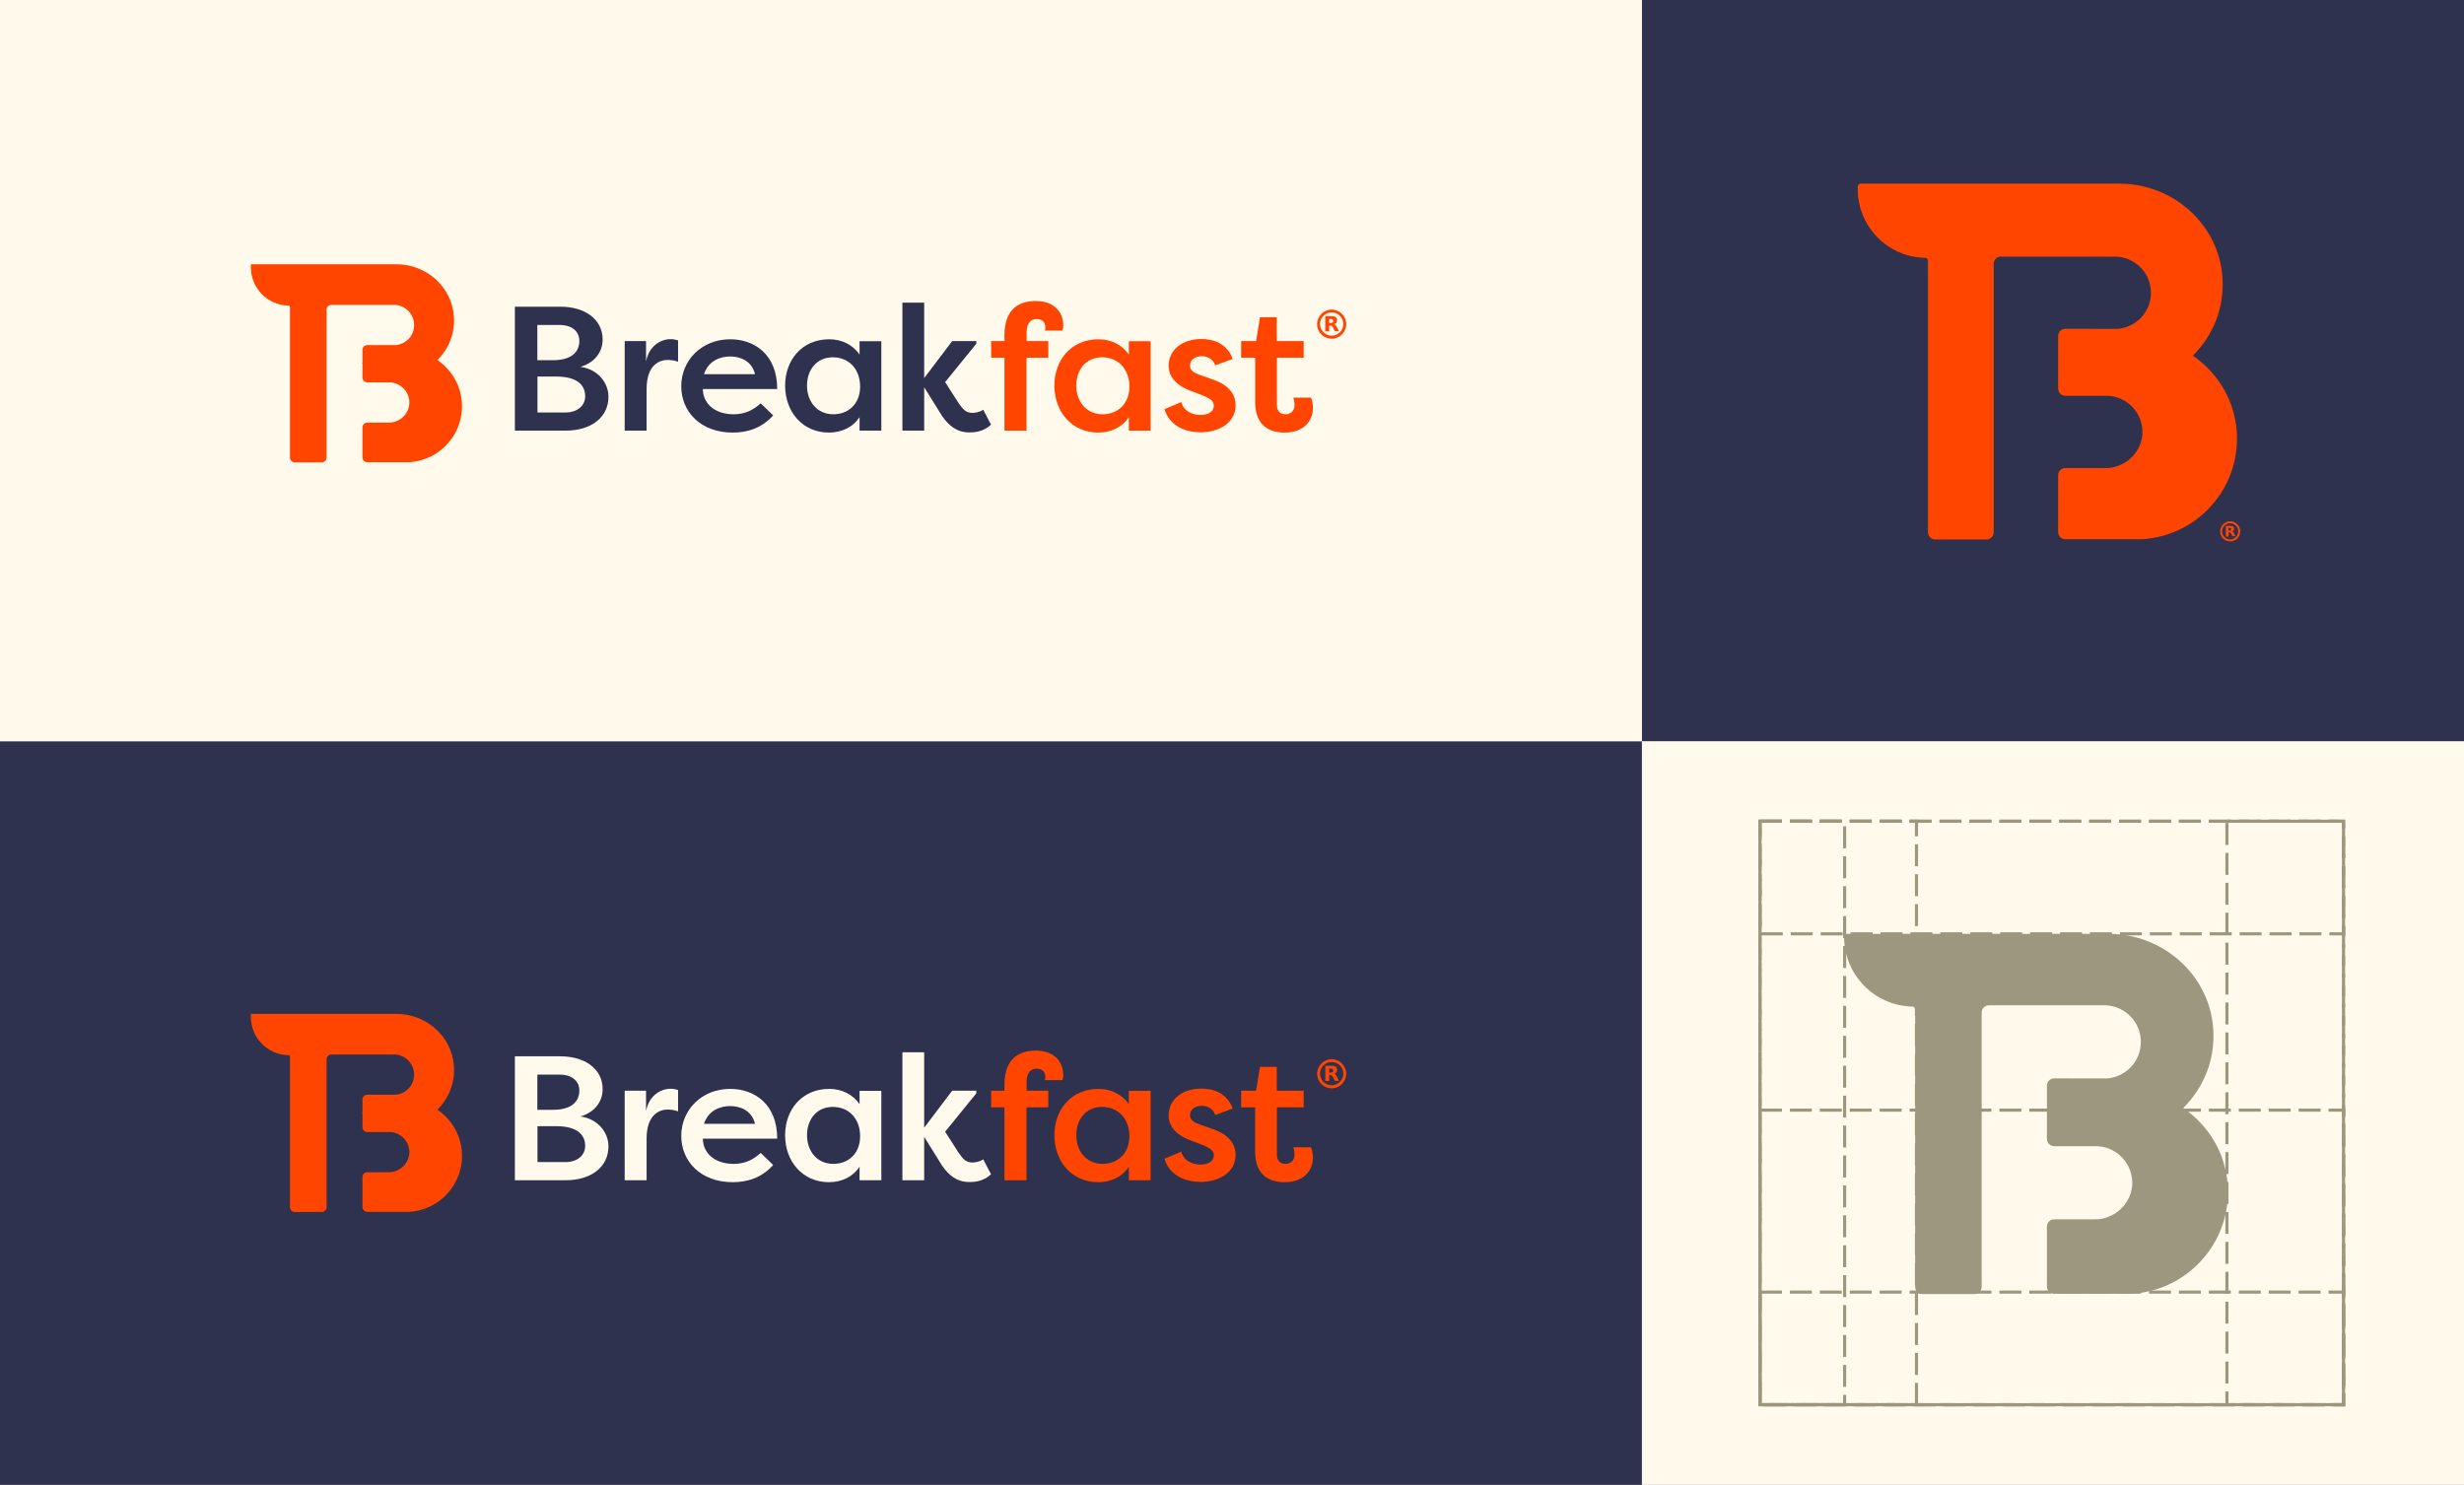 <svg width="1100" height="663" viewBox="0 0 1100 663" fill="none" xmlns="http://www.w3.org/2000/svg">
<rect x="0" y="0" width="1100" height="663" fill="#808080" stroke="none"/>
<rect x="733" width="367" height="331" fill="#2E324E"/>
<path d="M998.655 195.88C998.655 208.309 993.616 219.506 985.442 227.681C978.611 234.511 969.653 239.102 959.576 240.446C958.12 240.67 956.664 240.782 955.208 240.782H954.761C954.425 240.782 954.089 240.782 953.753 240.782H922.023C920.252 240.782 918.816 239.346 918.816 237.575V212.194C918.816 210.423 920.252 208.988 922.023 208.988H939.861C941.652 208.988 943.444 208.764 945.012 208.204C951.282 206.188 956.097 200.477 956.433 193.647C956.769 186.033 951.842 179.538 945.012 177.41C943.444 176.962 941.876 176.739 940.309 176.739H922.023C920.252 176.739 918.816 175.303 918.816 173.532V150.019C918.816 148.247 920.254 146.81 922.027 146.813L944.116 146.841C944.452 146.841 944.788 146.841 945.124 146.841C949.155 146.617 952.85 144.825 955.537 142.138C958.449 139.227 960.24 135.195 960.24 130.716C960.24 122.094 953.522 115.152 945.124 114.592C944.788 114.592 944.452 114.592 944.116 114.592L893.25 114.574C891.478 114.573 890.042 116.009 890.042 117.78V237.687C890.042 239.458 888.606 240.894 886.835 240.894H863.907C862.136 240.894 860.701 239.458 860.701 237.687V116.39C860.701 115.702 860.15 115.142 859.463 115.13V115.13C842.744 114.831 829.347 101.193 829.347 84.471V83.31C829.347 82.587 829.934 82 830.657 82H946.138C969.989 82 990.481 100.028 992.161 123.767C993.168 137.428 987.905 149.857 979.059 158.704L978.947 158.816C981.859 160.831 984.546 163.183 987.01 165.87C994.288 173.82 998.655 184.346 998.655 195.88Z" fill="#FF4500"/>
<path fill-rule="evenodd" clip-rule="evenodd" d="M991.129 237.267C991.129 239.724 993.168 241.763 995.625 241.763C998.143 241.763 1000.12 239.724 1000.12 237.267C1000.12 234.809 998.083 232.771 995.625 232.771C993.168 232.771 991.129 234.809 991.129 237.267ZM992.029 237.267C992.029 235.288 993.647 233.67 995.625 233.67C997.604 233.67 999.222 235.288 999.222 237.267C999.222 239.245 997.604 240.863 995.625 240.863C993.647 240.863 992.029 239.245 992.029 237.267ZM995.925 236.788C995.805 236.848 995.625 236.908 995.385 236.908H994.846V235.709H995.385C995.625 235.709 995.805 235.709 995.925 235.828C996.045 235.948 996.105 236.068 996.105 236.308C996.105 236.548 996.045 236.668 995.925 236.788ZM994.906 239.545V237.747V237.687H995.206C995.385 237.687 995.565 237.747 995.685 237.807C995.805 237.867 995.925 238.047 996.045 238.286L996.644 239.425H997.963L997.304 238.106C997.225 238.001 997.158 237.896 997.097 237.801C997.019 237.679 996.952 237.574 996.884 237.507C996.764 237.387 996.644 237.327 996.465 237.267C996.764 237.207 996.944 237.027 997.124 236.848C997.304 236.608 997.364 236.368 997.364 236.068C997.364 235.649 997.244 235.289 996.944 235.109C996.644 234.929 996.165 234.809 995.565 234.809H993.707V239.545H994.906Z" fill="#FF4500"/>
<rect width="733" height="332" transform="matrix(1 0 0 -1 0 663)" fill="#2E324E"/>
<rect x="733.826" y="331.826" width="365.349" height="330.349" fill="#FFFAEC" stroke="#FFFAEC" stroke-width="1.651"/>
<rect x="0.826" y="-0.826" width="731.349" height="329.349" transform="matrix(1 0 0 -1 0 329.349)" fill="#FFFAEC" stroke="#FFFAEC" stroke-width="1.651"/>
<g clip-path="url(#clip0)">
<path d="M161.809 162.076V162.323C161.747 162.261 161.747 162.261 161.685 162.199C161.747 162.199 161.747 162.138 161.809 162.076Z" fill="#FF4500"/>
<path d="M206.258 181.4C206.258 188.32 203.453 194.554 198.902 199.105C195.099 202.907 190.112 205.463 184.502 206.211C183.691 206.336 182.881 206.398 182.07 206.398H181.821C181.634 206.398 181.447 206.398 181.26 206.398H163.954C162.77 206.398 161.81 205.438 161.81 204.254V190.842C161.81 189.657 162.77 188.698 163.954 188.698H173.526C174.523 188.698 175.521 188.573 176.394 188.261C179.885 187.139 182.565 183.96 182.752 180.157C182.939 175.918 180.196 172.302 176.394 171.118C175.521 170.868 174.648 170.744 173.775 170.744H163.954C162.77 170.744 161.81 169.784 161.81 168.6V156.227C161.81 155.042 162.771 154.082 163.956 154.083L175.895 154.099C176.082 154.099 176.269 154.099 176.456 154.099C178.7 153.974 180.757 152.977 182.254 151.48C183.874 149.86 184.872 147.615 184.872 145.122C184.872 140.322 181.131 136.457 176.456 136.145C176.269 136.145 176.082 136.145 175.895 136.145L147.935 136.135C146.751 136.134 145.79 137.094 145.79 138.279V204.317C145.79 205.501 144.83 206.461 143.646 206.461H131.599C130.415 206.461 129.455 205.501 129.455 204.317V137.146C129.455 136.763 129.149 136.451 128.766 136.444V136.444C119.458 136.278 112 128.685 112 119.376V118H177.021C190.299 118 201.707 128.037 202.643 141.253C203.204 148.858 200.274 155.778 195.349 160.703L195.286 160.765C196.907 161.887 198.403 163.197 199.775 164.693C203.827 169.119 206.258 174.979 206.258 181.4Z" fill="#FF4500"/>
<path d="M161.809 162.076V162.323C161.747 162.261 161.747 162.261 161.685 162.199C161.747 162.199 161.747 162.138 161.809 162.076Z" fill="#FF4500"/>
<path d="M161.809 162.076V162.323C161.747 162.261 161.747 162.261 161.685 162.199C161.747 162.199 161.747 162.138 161.809 162.076Z" fill="#FF4500"/>
<path d="M161.809 162.076V162.323C161.747 162.261 161.747 162.261 161.685 162.199C161.747 162.199 161.747 162.138 161.809 162.076Z" fill="#2E324E"/>
<path d="M259.133 163.81C266.87 164.862 271.637 170.867 271.637 177.18C271.637 186.279 263.961 192.283 252.572 192.283H229.855V136.946H250.158C260.99 136.946 269.037 142.455 269.037 151.616C269.037 156.878 265.818 161.829 259.133 163.81ZM246.815 160.839C255.976 160.839 258.638 156.444 258.638 152.235C258.638 147.469 254.615 145.117 250.096 145.117H239.883V160.839H246.815ZM239.945 168.143V184.175H252.572C257.524 184.175 261.238 181.327 261.238 176.933C261.238 172.538 258.39 168.143 248.301 168.143H239.945V168.143Z" fill="#2E324E"/>
<path d="M288.472 161.147C289.834 154.338 295.096 151.429 299.366 151.429C300.728 151.429 301.471 151.676 302.709 151.986V161.518C301.223 160.961 299.366 160.713 298.129 160.713C294.6 160.713 288.658 162.694 288.658 173.774V192.282H278.878V152.295H288.41V161.147H288.472Z" fill="#2E324E"/>
<path d="M345.171 185.475C339.786 191.479 333.225 193.151 327.097 193.151C312.736 193.151 304.133 183.804 304.133 172.477C304.133 160.778 313.355 151.493 325.983 151.493C336.815 151.493 346.966 158.302 346.966 173.715H313.789C313.789 180.028 318.926 184.98 327.53 184.98C332.482 184.98 336.196 183.185 339.6 180.09L345.171 185.475ZM314.284 167.092H337.062C335.577 160.902 330.13 159.169 325.983 159.169C321.712 159.169 316.327 160.902 314.284 167.092Z" fill="#2E324E"/>
<path d="M393.453 152.298V192.284H383.735V186.28C380.887 190.613 375.935 193.151 370.055 193.151C358.232 193.151 350.495 183.804 350.495 172.167C350.495 160.902 357.923 151.493 370.179 151.493C375.564 151.493 380.516 153.722 383.735 158.302V152.36H393.453V152.298ZM372.036 184.98C378.659 184.98 383.982 180.462 383.982 172.6C383.982 164.863 379.03 159.54 371.788 159.54C364.422 159.54 360.275 165.296 360.275 172.167C360.275 179.286 364.732 184.98 372.036 184.98Z" fill="#2E324E"/>
<path d="M425.083 152.298H435.854V153.474L421.927 170.62L427.931 179.966C429.973 182.937 431.273 184.361 434.182 184.361C435.049 184.361 437.339 184.113 438.949 182.937L442.415 189.622C439.072 192.841 434.801 193.089 432.883 193.089C426.816 193.089 423.412 189.746 420.627 185.847L412.58 172.91V192.284H402.862V135.152H412.58V168.825L425.083 152.298Z" fill="#2E324E"/>
<path d="M458.26 152.297H467.978V159.725H458.26V192.283H448.418V159.725H442.476V152.297H448.418V149.635C448.418 137.379 455.599 134.408 462.345 134.408C470.949 134.408 474.663 139.608 474.663 145.364C474.663 145.612 474.601 146.788 474.292 147.593H466.431C466.616 147.221 466.678 146.664 466.678 146.231C466.678 143.693 465.069 142.455 462.717 142.455C460.241 142.455 458.322 144.374 458.322 148.15V152.297H458.26Z" fill="#FF4500"/>
<path d="M513.661 152.298V192.284H503.942V186.28C501.095 190.613 496.143 193.151 490.263 193.151C478.44 193.151 470.703 183.804 470.703 172.167C470.703 160.902 478.131 151.493 490.387 151.493C495.772 151.493 500.724 153.722 503.942 158.302V152.36H513.661V152.298ZM492.244 184.98C498.867 184.98 504.19 180.462 504.19 172.6C504.19 164.863 499.238 159.54 491.996 159.54C484.63 159.54 480.483 165.296 480.483 172.167C480.483 179.286 485.002 184.98 492.244 184.98Z" fill="#FF4500"/>
<path d="M527.339 179.531C528.391 183.493 532.229 185.288 535.881 185.288C538.728 185.288 541.885 184.236 541.885 181.079C541.885 179.036 539.966 177.86 537.552 176.808L531.734 174.58C523.749 171.608 521.706 167.09 521.706 163.438C521.706 156.01 528.02 151.368 536.314 151.368C541.39 151.368 547.703 153.101 550.303 160.281L542.504 163.128C541.452 159.91 538.542 159.043 536.438 159.043C533.9 159.043 531.238 160.467 531.238 163.252C531.238 165.48 533.219 166.595 535.447 167.337L541.39 169.442C549.932 172.289 551.603 177.427 551.603 180.893C551.603 188.816 544.237 193.025 535.943 193.025C529.443 193.025 522.139 190.364 519.849 182.688L527.339 179.531Z" fill="#FF4500"/>
<path d="M570.048 152.295H581.994V159.723H570.048V180.645C570.048 183.121 571.1 184.978 573.947 184.978C576.299 184.978 577.909 183.306 577.909 180.892C577.909 180.026 577.723 178.417 577.352 177.55H585.275C585.956 179.036 586.141 181.326 586.141 182.069C586.141 187.887 582.118 193.148 573.514 193.148C566.891 193.148 560.33 190.301 560.33 179.345V159.723H554.078V152.295H560.763L562.496 141.649H569.986V152.295H570.048Z" fill="#FF4500"/>
<path d="M594.498 151.245C590.908 151.245 587.999 148.336 587.999 144.746C587.999 141.156 590.908 138.247 594.498 138.247C598.088 138.247 600.997 141.156 600.997 144.746C600.997 148.274 598.088 151.245 594.498 151.245ZM594.498 139.485C591.651 139.485 589.298 141.837 589.298 144.684C589.298 147.531 591.651 149.883 594.498 149.883C597.345 149.883 599.697 147.531 599.697 144.684C599.697 141.837 597.345 139.485 594.498 139.485Z" fill="#FF4500"/>
<path d="M594.128 144.189C594.499 144.189 594.747 144.127 594.932 144.003C595.118 143.879 595.18 143.632 595.18 143.322C595.18 143.013 595.118 142.765 594.932 142.641C594.747 142.518 594.499 142.456 594.128 142.456H593.385V144.189H594.128ZM593.385 145.365V147.965H591.652V141.156H594.314C595.242 141.156 595.861 141.28 596.294 141.589C596.728 141.899 596.913 142.394 596.913 143.013C596.913 143.446 596.789 143.817 596.604 144.127C596.356 144.436 596.047 144.622 595.613 144.746C595.861 144.808 596.047 144.932 596.232 145.117C596.418 145.303 596.604 145.612 596.789 145.984L597.78 147.903H595.923L595.118 146.231C594.933 145.922 594.809 145.674 594.623 145.551C594.437 145.427 594.19 145.365 593.942 145.365H593.385Z" fill="#FF4500"/>
</g>
<g clip-path="url(#clip1)">
<path d="M161.809 496.79V497.037C161.747 496.976 161.747 496.976 161.685 496.914C161.747 496.914 161.747 496.852 161.809 496.79Z" fill="#FF4500"/>
<path d="M206.258 516.116C206.258 523.036 203.453 529.27 198.902 533.82C195.099 537.623 190.112 540.179 184.502 540.927C183.691 541.052 182.881 541.114 182.07 541.114H181.821C181.634 541.114 181.447 541.114 181.26 541.114H163.954C162.77 541.114 161.81 540.154 161.81 538.97V525.557C161.81 524.373 162.77 523.413 163.954 523.413H173.526C174.523 523.413 175.521 523.289 176.394 522.977C179.885 521.855 182.565 518.676 182.752 514.873C182.939 510.634 180.196 507.018 176.394 505.833C175.521 505.584 174.648 505.459 173.775 505.459H163.954C162.77 505.459 161.81 504.5 161.81 503.315V490.943C161.81 489.758 162.771 488.798 163.956 488.799L175.895 488.815C176.082 488.815 176.269 488.815 176.456 488.815C178.7 488.69 180.757 487.692 182.254 486.196C183.874 484.575 184.872 482.331 184.872 479.838C184.872 475.037 181.131 471.172 176.456 470.861C176.269 470.861 176.082 470.861 175.895 470.861L147.935 470.851C146.751 470.85 145.79 471.81 145.79 472.995V539.033C145.79 540.217 144.83 541.177 143.646 541.177H131.599C130.415 541.177 129.455 540.217 129.455 539.033V471.861C129.455 471.479 129.149 471.167 128.766 471.16V471.16C119.458 470.994 112 463.401 112 454.092V452.716H177.021C190.299 452.716 201.707 462.753 202.643 475.969C203.204 483.574 200.274 490.494 195.349 495.419L195.286 495.481C196.907 496.603 198.403 497.912 199.775 499.409C203.827 503.835 206.258 509.695 206.258 516.116Z" fill="#FF4500"/>
<path d="M161.809 496.79V497.037C161.747 496.976 161.747 496.976 161.685 496.914C161.747 496.914 161.747 496.852 161.809 496.79Z" fill="#FF4500"/>
<path d="M161.809 496.79V497.037C161.747 496.976 161.747 496.976 161.685 496.914C161.747 496.914 161.747 496.852 161.809 496.79Z" fill="#FF4500"/>
<path d="M161.809 496.79V497.037C161.747 496.976 161.747 496.976 161.685 496.914C161.747 496.914 161.747 496.852 161.809 496.79Z" fill="#FFFAEC"/>
<path d="M259.133 498.526C266.87 499.578 271.637 505.582 271.637 511.896C271.637 520.995 263.961 526.999 252.572 526.999H229.855V471.662H250.158C260.99 471.662 269.037 477.171 269.037 486.332C269.037 491.593 265.818 496.545 259.133 498.526ZM246.815 495.555C255.976 495.555 258.638 491.16 258.638 486.951C258.638 482.185 254.615 479.833 250.096 479.833H239.883V495.555H246.815ZM239.945 502.859V518.891H252.572C257.524 518.891 261.238 516.043 261.238 511.648C261.238 507.254 258.39 502.859 248.301 502.859H239.945V502.859Z" fill="#FFFAEC"/>
<path d="M288.472 495.861C289.834 489.052 295.096 486.143 299.366 486.143C300.728 486.143 301.471 486.391 302.709 486.7V496.232C301.223 495.675 299.366 495.428 298.129 495.428C294.6 495.428 288.658 497.409 288.658 508.488V526.996H278.878V487.01H288.41V495.861H288.472Z" fill="#FFFAEC"/>
<path d="M345.172 520.19C339.786 526.194 333.225 527.865 327.097 527.865C312.737 527.865 304.133 518.518 304.133 507.191C304.133 495.492 313.356 486.208 325.983 486.208C336.815 486.208 346.967 493.016 346.967 508.429H313.789C313.789 514.743 318.927 519.695 327.531 519.695C332.482 519.695 336.196 517.899 339.601 514.805L345.172 520.19ZM314.284 501.806H337.063C335.577 495.616 330.13 493.883 325.983 493.883C321.712 493.883 316.327 495.616 314.284 501.806Z" fill="#FFFAEC"/>
<path d="M393.453 487.012V526.999H383.735V520.994C380.887 525.327 375.936 527.865 370.055 527.865C358.233 527.865 350.495 518.518 350.495 506.882C350.495 495.616 357.923 486.208 370.179 486.208C375.564 486.208 380.516 488.436 383.735 493.016V487.074H393.453V487.012ZM372.036 519.695C378.659 519.695 383.982 515.176 383.982 507.315C383.982 499.578 379.03 494.254 371.788 494.254C364.422 494.254 360.275 500.011 360.275 506.882C360.275 514 364.732 519.695 372.036 519.695Z" fill="#FFFAEC"/>
<path d="M425.083 487.013H435.853V488.189L421.926 505.334L427.93 514.681C429.973 517.652 431.273 519.076 434.182 519.076C435.049 519.076 437.339 518.828 438.948 517.652L442.415 524.337C439.072 527.556 434.801 527.804 432.882 527.804C426.816 527.804 423.412 524.461 420.626 520.561L412.58 507.625V526.999H402.862V469.867H412.58V503.539L425.083 487.013Z" fill="#FFFAEC"/>
<path d="M458.26 487.012H467.978V494.439H458.26V526.998H448.418V494.439H442.476V487.012H448.418V484.35C448.418 472.094 455.599 469.123 462.345 469.123C470.949 469.123 474.663 474.323 474.663 480.079C474.663 480.327 474.601 481.503 474.292 482.307H466.431C466.616 481.936 466.678 481.379 466.678 480.946C466.678 478.408 465.069 477.17 462.717 477.17C460.241 477.17 458.322 479.089 458.322 482.864V487.012H458.26Z" fill="#FF4500"/>
<path d="M513.66 487.012V526.999H503.942V520.994C501.095 525.327 496.143 527.865 490.263 527.865C478.44 527.865 470.703 518.518 470.703 506.882C470.703 495.616 478.131 486.208 490.387 486.208C495.772 486.208 500.724 488.436 503.942 493.016V487.074H513.66V487.012ZM492.243 519.695C498.867 519.695 504.19 515.176 504.19 507.315C504.19 499.578 499.238 494.254 491.996 494.254C484.63 494.254 480.483 500.011 480.483 506.882C480.483 514 485.001 519.695 492.243 519.695Z" fill="#FF4500"/>
<path d="M527.339 514.245C528.391 518.206 532.229 520.001 535.881 520.001C538.728 520.001 541.885 518.949 541.885 515.792C541.885 513.75 539.966 512.574 537.552 511.521L531.734 509.293C523.749 506.322 521.706 501.803 521.706 498.151C521.706 490.723 528.02 486.081 536.314 486.081C541.39 486.081 547.703 487.814 550.303 494.994L542.504 497.842C541.452 494.623 538.542 493.756 536.438 493.756C533.9 493.756 531.238 495.18 531.238 497.966C531.238 500.194 533.219 501.308 535.447 502.051L541.39 504.155C549.932 507.003 551.603 512.14 551.603 515.607C551.603 523.53 544.237 527.739 535.943 527.739C529.443 527.739 522.139 525.077 519.849 517.402L527.339 514.245Z" fill="#FF4500"/>
<path d="M570.048 487.01H581.994V494.438H570.048V515.36C570.048 517.836 571.1 519.693 573.948 519.693C576.3 519.693 577.909 518.021 577.909 515.607C577.909 514.741 577.723 513.131 577.352 512.265H585.275C585.956 513.75 586.141 516.041 586.141 516.783C586.141 522.602 582.118 527.863 573.514 527.863C566.891 527.863 560.33 525.016 560.33 514.06V494.438H554.078V487.01H560.763L562.496 476.364H569.986V487.01H570.048Z" fill="#FF4500"/>
<path d="M594.498 485.96C590.908 485.96 587.999 483.05 587.999 479.46C587.999 475.87 590.908 472.961 594.498 472.961C598.088 472.961 600.997 475.87 600.997 479.46C600.997 482.988 598.088 485.96 594.498 485.96ZM594.498 474.199C591.651 474.199 589.298 476.551 589.298 479.398C589.298 482.246 591.651 484.598 594.498 484.598C597.345 484.598 599.697 482.246 599.697 479.398C599.697 476.551 597.345 474.199 594.498 474.199Z" fill="#FF4500"/>
<path d="M594.128 478.904C594.499 478.904 594.747 478.842 594.932 478.718C595.118 478.595 595.18 478.347 595.18 478.038C595.18 477.728 595.118 477.48 594.932 477.357C594.747 477.233 594.499 477.171 594.128 477.171H593.385V478.904H594.128ZM593.385 480.08V482.68H591.652V475.871H594.314C595.242 475.871 595.861 475.995 596.294 476.304C596.728 476.614 596.913 477.109 596.913 477.728C596.913 478.161 596.789 478.533 596.604 478.842C596.356 479.152 596.047 479.337 595.613 479.461C595.861 479.523 596.047 479.647 596.232 479.833C596.418 480.018 596.604 480.328 596.789 480.699L597.78 482.618H595.923L595.118 480.947C594.933 480.637 594.809 480.39 594.623 480.266C594.437 480.142 594.19 480.08 593.942 480.08H593.385Z" fill="#FF4500"/>
</g>
<rect x="785.7" y="366.7" width="260.514" height="260.514" stroke="#9E977F" stroke-width="1.4" stroke-dasharray="9.8 3.56"/>
<rect x="994.162" y="366.7" width="52.052" height="260.514" stroke="#9E977F" stroke-width="1.4" stroke-dasharray="9.8 3.56"/>
<rect x="785.7" y="366.7" width="69.869" height="260.514" stroke="#9E977F" stroke-width="1.4" stroke-dasharray="9.8 3.56"/>
<rect x="785.7" y="366.7" width="37.798" height="260.514" stroke="#9E977F" stroke-width="1.4" stroke-dasharray="9.8 3.56"/>
<rect x="785.7" y="366.7" width="260.514" height="50.27" stroke="#9E977F" stroke-width="1.4" stroke-dasharray="9.8 3.56"/>
<rect x="785.7" y="576.944" width="260.514" height="50.27" stroke="#9E977F" stroke-width="1.4" stroke-dasharray="9.8 3.56"/>
<rect x="785.7" y="495.7" width="260.6" height="131.6" stroke="#9E977F" stroke-width="1.4" stroke-dasharray="9.8 3.56"/>
<path d="M994.618 532.255C994.618 544.836 989.517 556.17 981.244 564.444C974.33 571.358 965.263 576.005 955.062 577.365C953.589 577.591 952.115 577.705 950.642 577.705H950.188C949.848 577.705 949.508 577.705 949.168 577.705H917.024C915.247 577.705 913.806 576.264 913.806 574.487V547.664C913.806 545.887 915.247 544.446 917.024 544.446H935.107C936.921 544.446 938.734 544.219 940.321 543.653C946.668 541.613 951.541 535.832 951.881 528.918C952.221 521.211 947.235 514.638 940.321 512.484C938.734 512.031 937.147 511.804 935.56 511.804H917.024C915.247 511.804 913.806 510.363 913.806 508.586V484.732C913.806 482.953 915.249 481.511 917.028 481.513L939.414 481.542C939.754 481.542 940.094 481.542 940.434 481.542C944.514 481.316 948.255 479.502 950.975 476.782C953.922 473.835 955.735 469.755 955.735 465.221C955.735 456.494 948.935 449.467 940.434 448.9C940.094 448.9 939.754 448.9 939.414 448.9L887.9 448.882C886.123 448.881 884.681 450.322 884.681 452.1V574.6C884.681 576.377 883.24 577.818 881.463 577.818H858.201C856.423 577.818 854.983 576.377 854.983 574.6V450.72C854.983 450.024 854.425 449.457 853.73 449.445V449.445C836.807 449.142 823.247 435.202 823.247 418.277V418.277C823.247 417.568 823.822 416.988 824.53 416.988H941.461C965.603 416.988 986.344 435.236 988.044 459.264C989.064 473.092 983.737 485.672 974.783 494.626L974.67 494.74C977.617 496.78 980.337 499.16 982.83 501.88C990.197 509.927 994.618 520.581 994.618 532.255Z" fill="#9E977F"/>
<defs>
<clipPath id="clip0">
<rect width="488.996" height="88.461" fill="white" transform="translate(112 118)"/>
</clipPath>
<clipPath id="clip1">
<rect width="488.996" height="88.461" fill="white" transform="translate(112 452.716)"/>
</clipPath>
</defs>
</svg>
